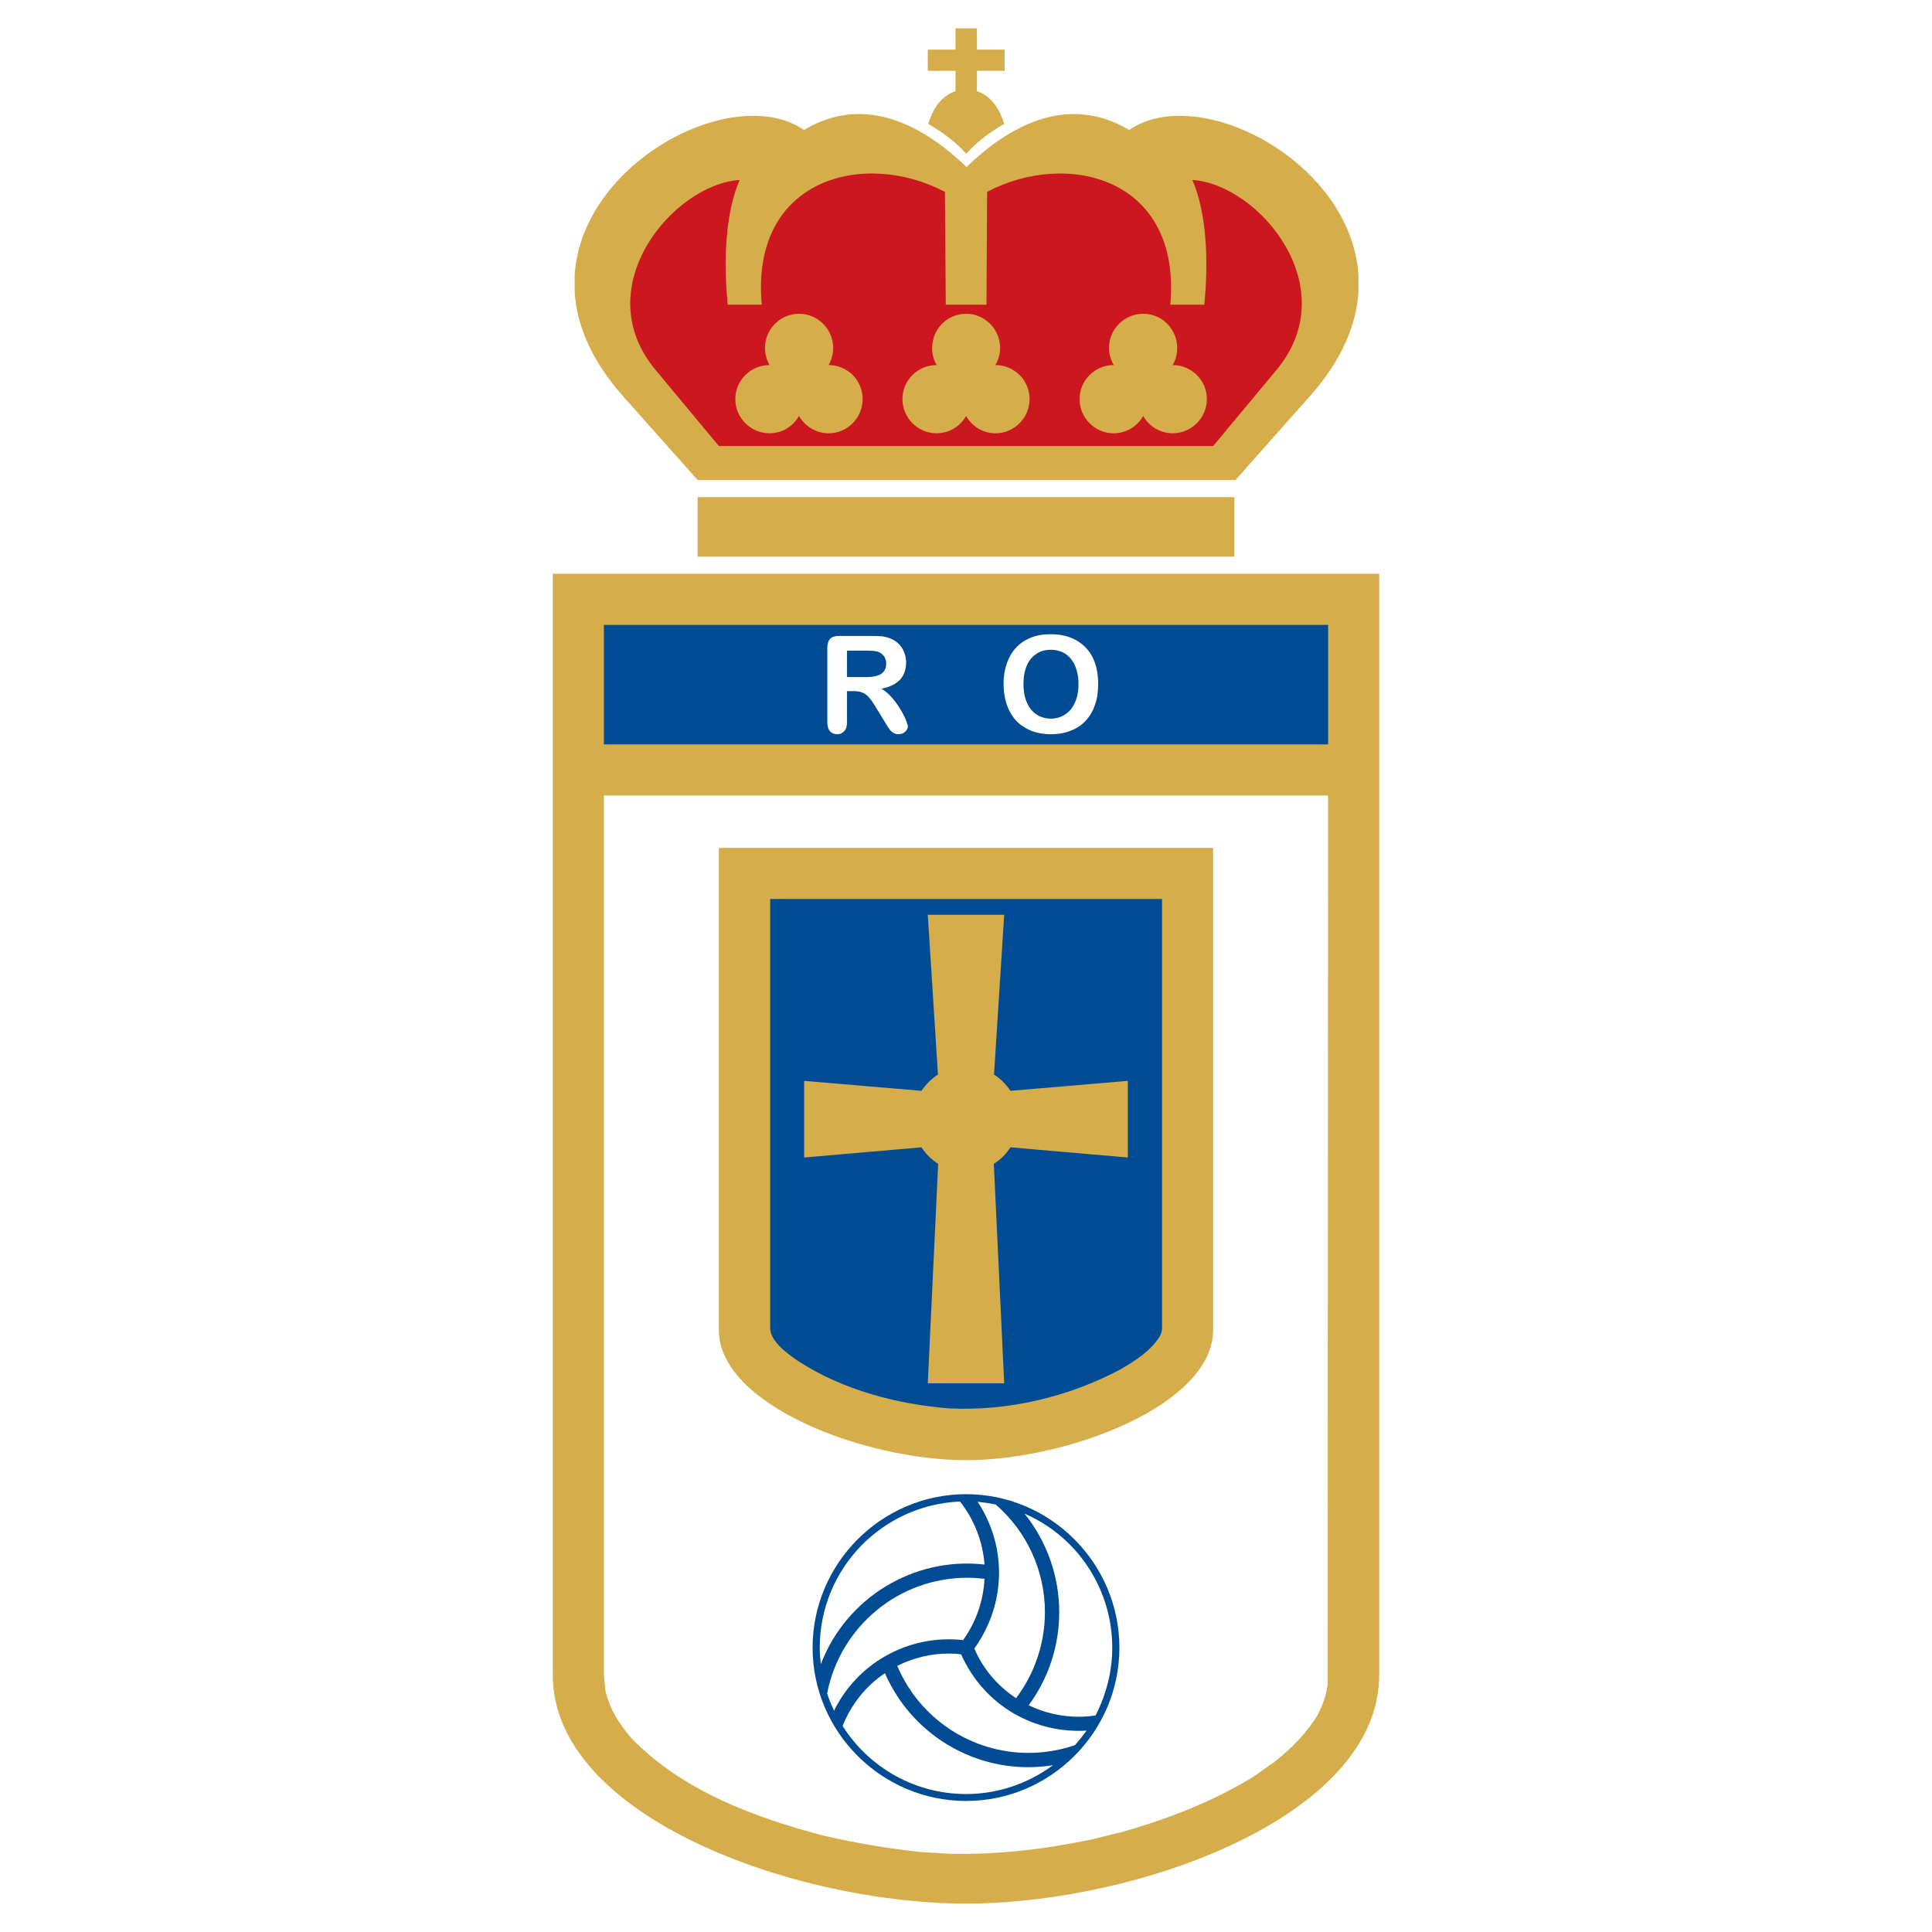 <?xml version="1.0" encoding="utf-8"?>
<!-- Generator: Adobe Illustrator 13.0.0, SVG Export Plug-In . SVG Version: 6.00 Build 14948)  -->
<!DOCTYPE svg PUBLIC "-//W3C//DTD SVG 1.0//EN" "http://www.w3.org/TR/2001/REC-SVG-20010904/DTD/svg10.dtd">
<svg version="1.0" id="Layer_1" xmlns="http://www.w3.org/2000/svg" xmlns:xlink="http://www.w3.org/1999/xlink" x="0px" y="0px"
	 width="192.756px" height="192.756px" viewBox="0 0 192.756 192.756" enable-background="new 0 0 192.756 192.756"
	 xml:space="preserve">
<g>
	<polygon fill-rule="evenodd" clip-rule="evenodd" fill="#FFFFFF" points="0,0 192.756,0 192.756,192.756 0,192.756 0,0 	"/>
	<path fill-rule="evenodd" clip-rule="evenodd" fill="#D6AD4B" d="M55.152,57.248v109.863c0,14.191,24.236,22.811,41.236,22.811
		c16.979,0,41.215-8.619,41.215-22.811V57.248H55.152L55.152,57.248z"/>
	<path fill-rule="evenodd" clip-rule="evenodd" fill="#FFFFFF" d="M60.25,167.154l0.173,1.641c0.497,1.879,1.318,3.133,2.571,4.623
		c5.076,5.25,12.312,7.928,19.247,9.742c3.218,0.734,6.372,1.273,9.656,1.619l3.024,0.174c4.773,0.086,9.288-0.453,13.976-1.426
		l3.219-0.799c4.579-1.318,8.792-2.959,12.874-5.422l2.182-1.533c1.75-1.426,3.132-2.787,4.32-4.709
		c0.497-1.037,0.8-1.881,0.973-3.004l0.036-88.693H60.25V167.154L60.25,167.154z"/>
	<polygon fill-rule="evenodd" clip-rule="evenodd" fill="#D6AD4B" points="69.604,49.601 123.152,49.601 123.152,55.541 
		69.604,55.541 69.604,49.601 	"/>
	<polygon fill-rule="evenodd" clip-rule="evenodd" fill="#004C94" points="60.25,62.346 132.506,62.346 132.506,74.269 
		60.25,74.269 60.25,62.346 	"/>
	<path fill-rule="evenodd" clip-rule="evenodd" fill="#D6AD4B" d="M71.72,84.595v48.104c0,7.453,14.473,12.982,24.668,12.982
		c10.174,0,24.646-5.529,24.646-12.982V84.595H71.72L71.72,84.595z"/>
	<path fill-rule="evenodd" clip-rule="evenodd" fill="#004C94" d="M76.84,132.549c0.065,1.361,1.836,2.592,2.851,3.283
		c4.428,2.852,9.829,4.277,15.056,4.688c5.811,0.281,11.902-1.145,17.065-3.91c1.425-0.842,2.916-1.771,3.845-3.197
		c0.173-0.322,0.259-0.496,0.28-0.863V89.692H76.84V132.549L76.84,132.549z"/>
	<path fill-rule="evenodd" clip-rule="evenodd" fill="#D6AD4B" d="M100.816,114.469c-0.432,0.67-0.993,1.232-1.663,1.643
		l1.037,21.902h-7.625l1.037-21.902c-0.669-0.41-1.231-0.973-1.664-1.643l-11.708,1.016v-7.646l11.708,0.992
		c0.432-0.646,0.994-1.209,1.642-1.619l-1.015-15.942h7.625l-1.016,15.942c0.648,0.41,1.21,0.973,1.642,1.619l11.708-0.992v7.646
		L100.816,114.469L100.816,114.469z"/>
	<path fill-rule="evenodd" clip-rule="evenodd" fill="#FFFFFF" d="M90.362,71.785c-0.129-0.324-0.324-0.691-0.583-1.102
		c-0.238-0.389-0.519-0.778-0.843-1.145c-0.302-0.346-0.647-0.626-0.993-0.821c0.821-0.173,1.447-0.475,1.858-0.907
		c0.388-0.432,0.604-0.994,0.604-1.728c0-0.346-0.065-0.67-0.194-0.994c-0.108-0.303-0.281-0.583-0.519-0.821
		c-0.238-0.238-0.497-0.411-0.799-0.54c-0.26-0.108-0.541-0.194-0.843-0.238c-0.324-0.021-0.691-0.043-1.123-0.043h-0.454h-2.721
		c-0.432,0-0.735,0.086-0.929,0.281c-0.173,0.194-0.281,0.497-0.281,0.907v7.431c0,0.389,0.086,0.67,0.259,0.886
		c0.173,0.194,0.41,0.302,0.734,0.302c0.281,0,0.518-0.108,0.691-0.302c0.194-0.195,0.281-0.497,0.281-0.886v-3.111h0.669
		c0.346,0,0.648,0.043,0.864,0.151c0.151,0.043,0.281,0.13,0.432,0.259c0.086,0.065,0.173,0.151,0.238,0.237
		c0.238,0.26,0.475,0.626,0.756,1.102l0.799,1.296c0.173,0.303,0.324,0.54,0.432,0.691c0.108,0.173,0.237,0.302,0.389,0.389
		c0.13,0.108,0.324,0.173,0.54,0.173c0.195,0,0.346-0.043,0.497-0.108c0.13-0.086,0.238-0.173,0.324-0.303
		c0.086-0.129,0.129-0.259,0.129-0.389C90.578,72.347,90.492,72.109,90.362,71.785L90.362,71.785z M87.424,67.443
		c-0.259,0.064-0.583,0.108-0.951,0.108c-0.086,0-0.151,0-0.216,0h-1.75v-2.635h1.793c0.064,0,0.108,0,0.172,0
		c0.584,0,0.973,0.043,1.188,0.129c0.238,0.108,0.411,0.259,0.562,0.454c0.129,0.216,0.194,0.454,0.194,0.713
		c0,0.346-0.086,0.605-0.259,0.8C88.008,67.206,87.748,67.357,87.424,67.443L87.424,67.443z"/>
	<path fill-rule="evenodd" clip-rule="evenodd" fill="#FFFFFF" d="M109.025,65.607c-0.367-0.734-0.929-1.317-1.642-1.728
		c-0.691-0.389-1.556-0.604-2.527-0.604c-0.021,0-0.021,0-0.043,0c-0.734,0-1.383,0.107-1.966,0.345
		c-0.584,0.238-1.08,0.562-1.469,0.994c-0.411,0.432-0.714,0.972-0.93,1.577c-0.216,0.626-0.323,1.296-0.323,2.052
		c0,0.712,0.107,1.382,0.302,2.009c0.216,0.626,0.519,1.167,0.907,1.599c0.411,0.454,0.907,0.777,1.491,1.037
		c0.604,0.238,1.274,0.367,2.03,0.367s1.426-0.129,2.009-0.367c0.604-0.237,1.102-0.583,1.49-1.015
		c0.41-0.454,0.713-0.994,0.907-1.599c0.217-0.605,0.303-1.274,0.303-2.03C109.565,67.249,109.393,66.363,109.025,65.607
		L109.025,65.607z M107.211,70.165c-0.238,0.519-0.583,0.907-0.994,1.145c-0.41,0.259-0.863,0.389-1.36,0.389h-0.021
		c-0.389,0-0.734-0.086-1.059-0.216c-0.346-0.151-0.627-0.367-0.886-0.669c-0.237-0.281-0.432-0.648-0.583-1.102
		c-0.13-0.432-0.195-0.929-0.195-1.469c0-0.562,0.065-1.037,0.195-1.469c0.151-0.454,0.324-0.799,0.562-1.08
		c0.26-0.281,0.54-0.497,0.864-0.648c0.323-0.151,0.69-0.216,1.08-0.216c0.021,0,0.021,0,0.043,0c0.519,0,0.993,0.13,1.426,0.389
		c0.41,0.281,0.734,0.67,0.972,1.188c0.216,0.519,0.346,1.124,0.346,1.836C107.6,68.999,107.47,69.646,107.211,70.165
		L107.211,70.165z"/>
	<path fill-rule="evenodd" clip-rule="evenodd" fill="#D6AD4B" d="M96.432,16.659c-3.974-3.802-9.872-7.474-16.222-3.694
		c-6.912-4.752-22.141,3.111-22.875,14.451v1.75c0.216,3.262,1.642,6.74,4.752,10.282l7.518,8.446h53.657l7.495-8.446
		c3.132-3.542,4.558-7.021,4.774-10.282v-1.75c-0.757-11.34-15.964-19.204-22.876-14.451c-6.329-3.758-12.205-0.151-16.158,3.629
		C96.475,16.616,96.454,16.638,96.432,16.659L96.432,16.659z"/>
	<path fill-rule="evenodd" clip-rule="evenodd" fill="#CC171E" d="M118.962,17.956c1.404,3.196,1.642,7.992,1.188,12.442h-3.391
		c1.145-12.702-10.326-15.466-18.274-11.254l-0.065,11.254h-2.03h-2.03l-0.086-11.254c-7.949-4.212-19.419-1.448-18.274,11.254
		h-3.392c-0.454-4.45-0.216-9.246,1.188-12.442c-6.588,0.41-15.293,10.692-8.381,18.965l6.307,7.582h24.668h24.646l6.308-7.582
		C134.256,28.647,125.55,18.366,118.962,17.956L118.962,17.956z"/>
	<path fill-rule="evenodd" clip-rule="evenodd" fill="#004C94" d="M111.683,164.389c0-8.424-6.892-15.314-15.294-15.314
		c-8.424,0-15.315,6.891-15.315,15.314s6.892,15.293,15.315,15.293C104.791,179.682,111.683,172.812,111.683,164.389
		L111.683,164.389z"/>
	<path fill-rule="evenodd" clip-rule="evenodd" fill="#FFFFFF" d="M98.225,157.52c-0.562-0.064-1.123-0.107-1.728-0.107
		c-6.804,0-12.658,4.838-13.976,11.535c0.194,0.604,0.432,1.166,0.691,1.727c1.124-2.289,2.895-4.168,5.077-5.42
		c2.354-1.361,5.098-1.924,7.798-1.621c1.296-1.793,2.03-3.932,2.138-6.135V157.52L98.225,157.52z"/>
	<path fill-rule="evenodd" clip-rule="evenodd" fill="#FFFFFF" d="M89.52,166.203c2.225,5.27,7.388,8.684,13.09,8.684
		c1.577,0,3.154-0.26,4.645-0.777c0.41-0.475,0.8-0.951,1.145-1.447c-2.527,0.15-5.033-0.432-7.214-1.686
		c-2.354-1.359-4.191-3.434-5.292-5.918c-0.389-0.064-0.8-0.086-1.21-0.086C92.89,164.973,91.118,165.404,89.52,166.203
		L89.52,166.203z"/>
	<path fill-rule="evenodd" clip-rule="evenodd" fill="#FFFFFF" d="M101.379,169.422c1.857-2.463,2.873-5.486,2.873-8.576
		c0-4.125-1.793-8.035-4.903-10.734c-0.605-0.131-1.21-0.217-1.815-0.281c1.404,2.117,2.14,4.578,2.14,7.084
		c0,2.723-0.886,5.357-2.463,7.561c0.864,2.031,2.333,3.76,4.191,4.969L101.379,169.422L101.379,169.422z"/>
	<path fill-rule="evenodd" clip-rule="evenodd" fill="#FFFFFF" d="M95.784,149.809c-7.819,0.324-13.997,6.76-13.997,14.58
		c0,0.541,0.043,1.102,0.108,1.643c2.549-6.654,9.289-10.736,16.33-9.938C98.052,153.805,97.209,151.623,95.784,149.809
		L95.784,149.809z"/>
	<path fill-rule="evenodd" clip-rule="evenodd" fill="#FFFFFF" d="M84.076,172.209c2.679,4.232,7.323,6.783,12.312,6.783
		c3.11,0,6.156-1.016,8.662-2.875c-7.021,1.125-13.911-2.656-16.762-9.18c-1.901,1.275-3.37,3.111-4.212,5.248V172.209
		L84.076,172.209z"/>
	<path fill-rule="evenodd" clip-rule="evenodd" fill="#FFFFFF" d="M109.307,171.15c1.08-2.117,1.663-4.43,1.663-6.762
		c0-5.811-3.435-11.061-8.749-13.371c2.226,2.787,3.457,6.242,3.457,9.828c0,3.35-1.059,6.588-3.046,9.289
		c1.555,0.756,3.262,1.145,4.968,1.145C108.183,171.279,108.744,171.236,109.307,171.15L109.307,171.15z"/>
	<path fill-rule="evenodd" clip-rule="evenodd" fill="#D6AD4B" d="M96.41,15.341c-1.166-1.274-2.397-2.16-3.802-2.98
		c0.389-1.296,1.188-2.765,2.722-3.262v-2.03h-2.765V4.952h2.765V2.834h2.138v2.117h2.765v2.117h-2.765v2.03
		c1.535,0.497,2.333,1.966,2.722,3.262C98.787,13.181,97.533,14.067,96.41,15.341L96.41,15.341z"/>
	<path fill-rule="evenodd" clip-rule="evenodd" fill="#D6AD4B" d="M99.305,36.424c0.303-0.519,0.476-1.08,0.476-1.707
		c0-1.879-1.534-3.413-3.392-3.413c-1.879,0-3.391,1.534-3.391,3.413c0,0.627,0.151,1.188,0.454,1.707c0,0,0,0-0.021,0
		c-1.857,0-3.392,1.512-3.392,3.391s1.534,3.413,3.392,3.413c1.274,0,2.376-0.691,2.959-1.728c0.583,1.037,1.663,1.728,2.938,1.728
		c1.858,0,3.392-1.533,3.392-3.413s-1.533-3.391-3.392-3.391C99.305,36.424,99.305,36.424,99.305,36.424L99.305,36.424z"/>
	<path fill-rule="evenodd" clip-rule="evenodd" fill="#D6AD4B" d="M116.996,36.424c0.303-0.519,0.453-1.08,0.453-1.707
		c0-1.879-1.512-3.413-3.391-3.413c-1.88,0-3.413,1.534-3.413,3.413c0,0.627,0.173,1.188,0.475,1.707h-0.021
		c-1.857,0-3.391,1.512-3.391,3.391s1.533,3.413,3.391,3.413c1.274,0,2.377-0.691,2.96-1.728c0.583,1.037,1.685,1.728,2.938,1.728
		c1.879,0,3.413-1.533,3.413-3.413S118.875,36.424,116.996,36.424L116.996,36.424z"/>
	<path fill-rule="evenodd" clip-rule="evenodd" fill="#D6AD4B" d="M82.672,36.424c0.28-0.519,0.454-1.08,0.454-1.707
		c0-1.879-1.534-3.413-3.413-3.413c-1.858,0-3.392,1.534-3.392,3.413c0,0.627,0.173,1.188,0.454,1.707
		c-1.879,0-3.413,1.512-3.413,3.391s1.534,3.413,3.413,3.413c1.253,0,2.354-0.691,2.938-1.728c0.604,1.037,1.706,1.728,2.959,1.728
		c1.879,0,3.391-1.533,3.391-3.413S84.551,36.424,82.672,36.424L82.672,36.424z"/>
	<path fill-rule="evenodd" clip-rule="evenodd" fill="#D6AD4B" d="M78.697,38.109c0,0.021,0,0.021,0,0.021
		S78.697,38.13,78.697,38.109L78.697,38.109z"/>
</g>
</svg>
